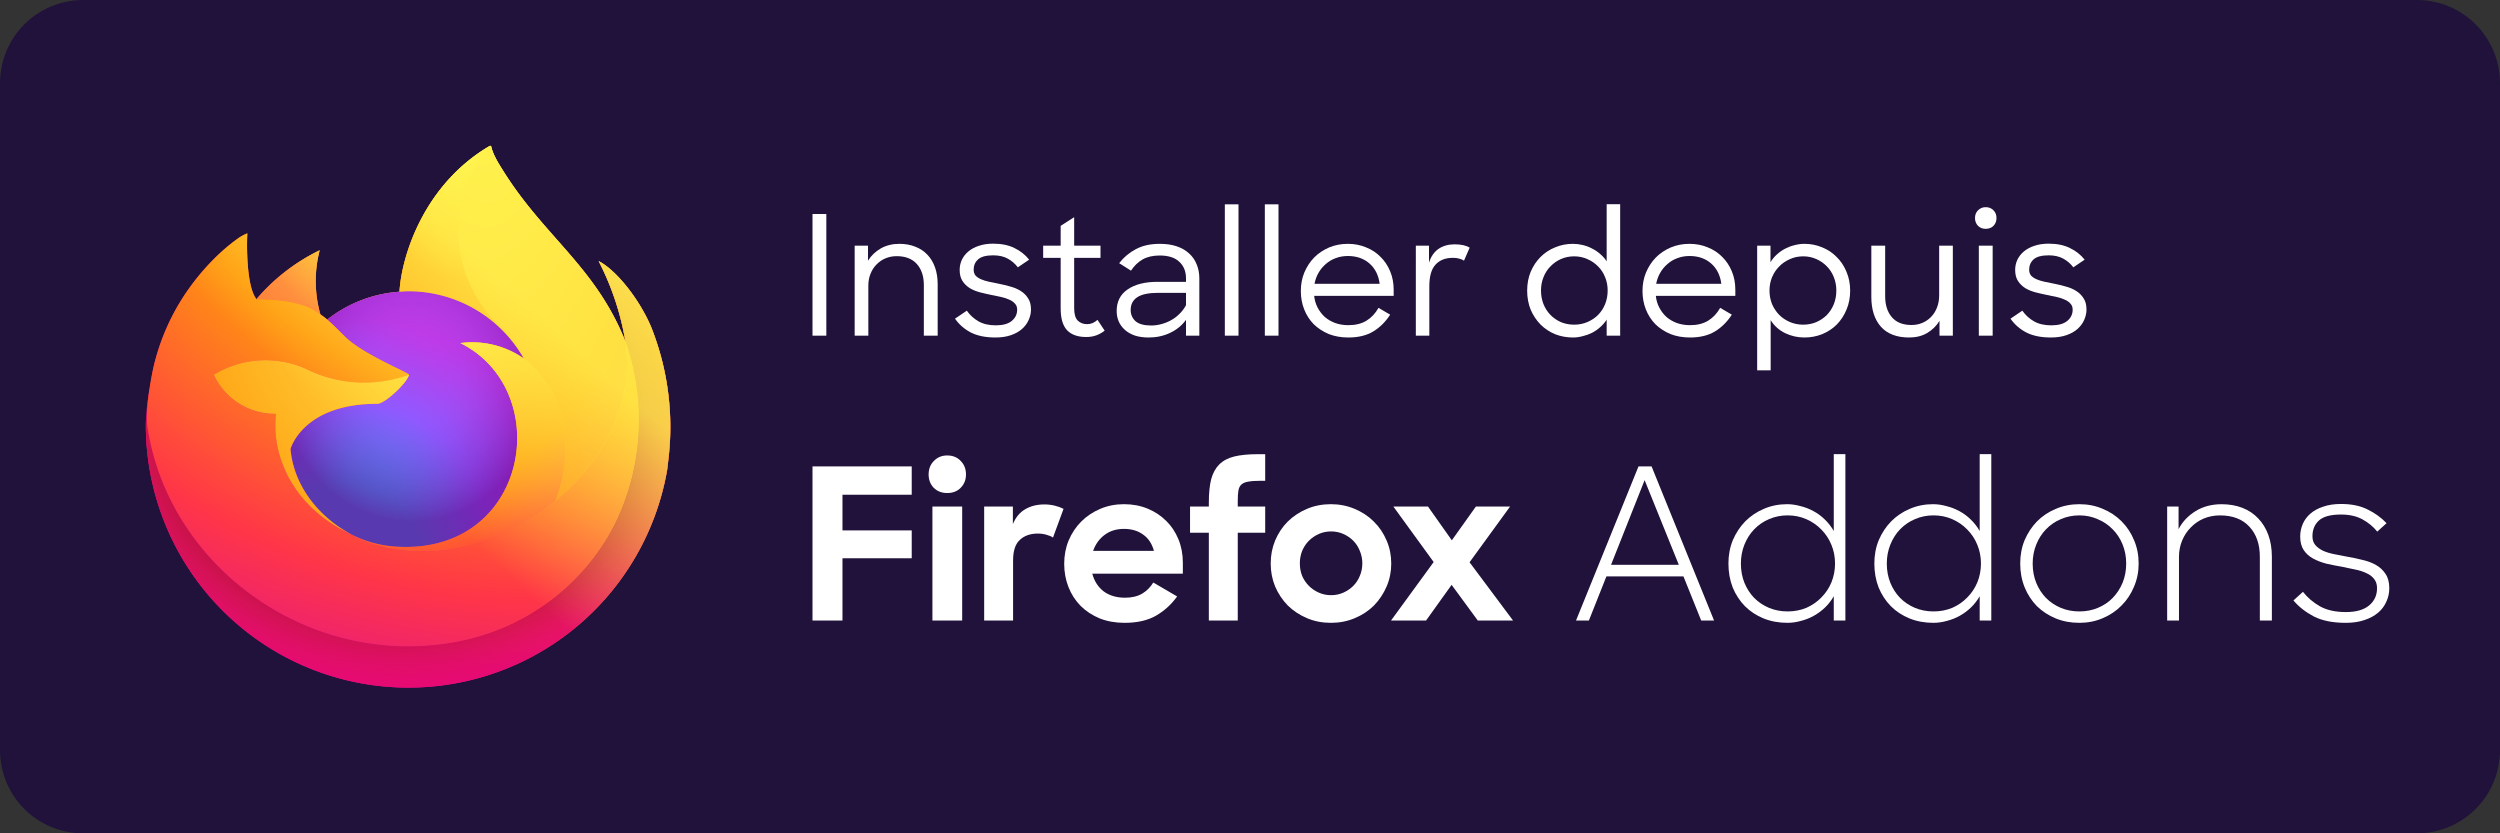 <?xml version="1.0" encoding="UTF-8"?>
<svg id="svg120" width="600" height="200" version="1.1" xmlns="http://www.w3.org/2000/svg">
 <rect width="100%" height="100%" fill="#333333" stroke="none"/>
 <defs id="defs92">
  <linearGradient id="a-3-6" x1="69.972" x2="8.717" y1="12.2" y2="73.257" gradientTransform="scale(.984 1.016)" gradientUnits="userSpaceOnUse">
   <stop id="stop78-6-1" stop-color="#fff44f" offset=".05"/>
   <stop id="stop80-7-0" stop-color="#ff980e" offset=".37"/>
   <stop id="stop82-5-6" stop-color="#ff3647" offset=".53"/>
   <stop id="stop84-3-3" stop-color="#e31587" offset=".7"/>
  </linearGradient>
  <radialGradient id="b-5-2" cx="62.187" cy="9.87" r="89.357" gradientTransform="scale(1.109 .902)" gradientUnits="userSpaceOnUse">
   <stop id="stop2-6-0" stop-color="#ffbd4f" offset=".13"/>
   <stop id="stop4-2-6" stop-color="#ff980e" offset=".28"/>
   <stop id="stop6-9-1" stop-color="#ff3750" offset=".47"/>
   <stop id="stop8-1-5" stop-color="#eb0878" offset=".78"/>
   <stop id="stop10-2-5" stop-color="#e50080" offset=".86"/>
  </radialGradient>
  <radialGradient id="c-7-4" cx="35.379" cy="46.8" r="89.357" gradientTransform="scale(1.109 .902)" gradientUnits="userSpaceOnUse">
   <stop id="stop13-0-7" stop-color="#960e18" offset=".3"/>
   <stop id="stop15-9-6" stop-color="#b11927" stop-opacity=".74" offset=".35"/>
   <stop id="stop17-3-5" stop-color="#db293d" stop-opacity=".34" offset=".43"/>
   <stop id="stop19-6-6" stop-color="#f5334b" stop-opacity=".09" offset=".5"/>
   <stop id="stop21-0-9" stop-color="#ff3750" stop-opacity="0" offset=".53"/>
  </radialGradient>
  <radialGradient id="d-6-3" cx="62.101" cy="-2.899" r="33.903" gradientTransform="scale(.767 1.303)" gradientUnits="userSpaceOnUse">
   <stop id="stop24-2-7" stop-color="#fff44f" offset=".13"/>
   <stop id="stop26-6-4" stop-color="#ff980e" offset=".53"/>
  </radialGradient>
  <radialGradient id="e-1-5" cx="31.922" cy="60.196" r="36.045" gradientTransform="scale(.955 1.047)" gradientUnits="userSpaceOnUse">
   <stop id="stop29-8-2" stop-color="#3a8ee6" offset=".35"/>
   <stop id="stop31-7-5" stop-color="#9059ff" offset=".67"/>
   <stop id="stop33-9-4" stop-color="#c139e6" offset="1"/>
  </radialGradient>
  <radialGradient id="f-2-7" cx="42.462" cy="32.402" r="21.267" gradientTransform="scale(.955 1.047)" gradientUnits="userSpaceOnUse">
   <stop id="stop36-0-4" stop-color="#9059ff" stop-opacity="0" offset=".21"/>
   <stop id="stop38-2-4" stop-color="#6e008b" stop-opacity=".6" offset=".97"/>
  </radialGradient>
  <radialGradient id="g-3-3" cx="37.516" cy="5.935" r="27.421" gradientTransform="scale(.998 1.002)" gradientUnits="userSpaceOnUse">
   <stop id="stop41-7-0" stop-color="#ffe226" offset=".1"/>
   <stop id="stop43-5-7" stop-color="#ff7139" offset=".79"/>
  </radialGradient>
  <radialGradient id="h-9-8" cx="57.203" cy="-13.152" r="119.7" gradientTransform="scale(1.091 .916)" gradientUnits="userSpaceOnUse">
   <stop id="stop46-2-6" stop-color="#fff44f" offset=".11"/>
   <stop id="stop48-2-8" stop-color="#ff980e" offset=".46"/>
   <stop id="stop50-8-8" stop-color="#ff3647" offset=".72"/>
   <stop id="stop52-9-4" stop-color="#e31587" offset=".9"/>
  </radialGradient>
  <radialGradient id="i-7-3" cx="74.836" cy="-6.705" r="125.79" gradientTransform="scale(.688 1.453)" gradientUnits="userSpaceOnUse">
   <stop id="stop55-3-1" stop-color="#fff44f" offset="0"/>
   <stop id="stop57-6-4" stop-color="#ff980e" offset=".3"/>
   <stop id="stop59-1-9" stop-color="#ff3647" offset=".57"/>
   <stop id="stop61-2-2" stop-color="#e31587" offset=".74"/>
  </radialGradient>
  <radialGradient id="j-9-0" cx="37.373" cy="16.031" r="74.328" gradientTransform="scale(1.01 .991)" gradientUnits="userSpaceOnUse">
   <stop id="stop64-3-6" stop-color="#fff44f" offset=".14"/>
   <stop id="stop66-1-8" stop-color="#ff980e" offset=".48"/>
   <stop id="stop68-9-9" stop-color="#ff3647" offset=".66"/>
   <stop id="stop70-4-2" stop-color="#e31587" offset=".9"/>
  </radialGradient>
  <radialGradient id="k-7-6" cx="54.134" cy="21.246" r="85.336" gradientTransform="scale(1.057 .946)" gradientUnits="userSpaceOnUse">
   <stop id="stop73-8-6" stop-color="#fff44f" offset=".09"/>
   <stop id="stop75-4-4" stop-color="#ff980e" offset=".63"/>
  </radialGradient>
  <linearGradient id="l-5-9" x1="64.267" x2="15.484" y1="11.02" y2="66.097" gradientTransform="scale(.984 1.016)" gradientUnits="userSpaceOnUse">
   <stop id="stop87-0-5" stop-color="#fff44f" stop-opacity=".8" offset=".17"/>
   <stop id="stop89-3-0" stop-color="#fff44f" stop-opacity="0" offset=".6"/>
  </linearGradient>
 </defs>
 <g id="layer1">
  <path id="rect62650" d="m20 0h560c11.08 0 20 8.92 20 20v160c0 11.08-8.92 20-20 20h-560c-11.08 0-20-8.92-20-20v-160c0-11.08 8.92-20 20-20z" fill="#20123a" stroke-width="0"/>
 </g>
 <g id="layer2">
  <g id="g3094" transform="matrix(1.626 0 0 1.626 32.887 34.993)">
   <path id="path94" d="m75.916 26.831c-1.684-4.052-5.1-8.427-7.775-9.81a40.266 40.266 0 0 1 3.925 11.764l7e-3 0.065c-4.382-10.925-11.813-15.33-17.882-24.922a47.099 47.099 0 0 1-0.913-1.484 12.24 12.24 0 0 1-0.427-0.8 7.053 7.053 0 0 1-0.578-1.535 0.1 0.1 0 0 0-0.088-0.1 0.138 0.138 0 0 0-0.073 0c-5e-3 0-0.013 9e-3 -0.019 0.011s-0.019 0.011-0.028 0.015l0.015-0.026c-9.735 5.7-13.038 16.252-13.342 21.53a19.387 19.387 0 0 0-10.666 4.111 11.587 11.587 0 0 0-1-0.758 17.968 17.968 0 0 1-0.109-9.473 28.705 28.705 0 0 0-9.329 7.21h-0.018c-1.536-1.947-1.428-8.367-1.34-9.708a6.928 6.928 0 0 0-1.294 0.687 28.225 28.225 0 0 0-3.788 3.245 33.845 33.845 0 0 0-3.623 4.347v6e-3 -7e-3a32.733 32.733 0 0 0-5.2 11.743l-0.052 0.256a61.89 61.89 0 0 0-0.381 2.42c0 0.029-6e-3 0.056-9e-3 0.085a36.937 36.937 0 0 0-0.629 5.343v0.2a38.759 38.759 0 0 0 76.954 6.554c0.065-0.5 0.118-0.995 0.176-1.5a39.857 39.857 0 0 0-2.514-19.469zm-44.67 30.338c0.181 0.087 0.351 0.181 0.537 0.264l0.027 0.017q-0.282-0.135-0.564-0.281zm8.878-23.376m31.952-4.934v-0.037l7e-3 0.041z" fill="url(#a-3-6)"/>
   <path id="path96" d="m75.916 26.831c-1.684-4.052-5.1-8.427-7.775-9.81a40.266 40.266 0 0 1 3.925 11.764v0.037l7e-3 0.041a35.1 35.1 0 0 1-1.206 26.158c-4.442 9.531-15.194 19.3-32.024 18.825-18.185-0.515-34.2-14.009-37.194-31.683-0.545-2.787 0-4.2 0.274-6.465a28.876 28.876 0 0 0-0.623 5.348v0.2a38.759 38.759 0 0 0 76.954 6.554c0.065-0.5 0.118-0.995 0.176-1.5a39.857 39.857 0 0 0-2.514-19.469z" fill="url(#b-5-2)"/>
   <path id="path98" d="m75.916 26.831c-1.684-4.052-5.1-8.427-7.775-9.81a40.266 40.266 0 0 1 3.925 11.764v0.037l7e-3 0.041a35.1 35.1 0 0 1-1.206 26.158c-4.442 9.531-15.194 19.3-32.024 18.825-18.185-0.515-34.2-14.009-37.194-31.683-0.545-2.787 0-4.2 0.274-6.465a28.876 28.876 0 0 0-0.623 5.348v0.2a38.759 38.759 0 0 0 76.954 6.554c0.065-0.5 0.118-0.995 0.176-1.5a39.857 39.857 0 0 0-2.514-19.469z" fill="url(#c-7-4)"/>
   <path id="path100" d="m57.082 31.387c0.084 0.059 0.162 0.118 0.241 0.177a21.1 21.1 0 0 0-3.6-4.695c-12.046-12.048-3.157-26.123-1.658-26.838l0.015-0.022c-9.735 5.7-13.038 16.252-13.342 21.53 0.452-0.031 0.9-0.069 1.362-0.069a19.56 19.56 0 0 1 16.982 9.917z" fill="url(#d-6-3)"/>
   <path id="path102" d="m40.125 33.793c-0.064 0.964-3.47 4.289-4.661 4.289-11.021 0-12.81 6.667-12.81 6.667 0.488 5.614 4.4 10.238 9.129 12.684a13.44 13.44 0 0 0 0.654 0.312q0.569 0.252 1.138 0.466a17.235 17.235 0 0 0 5.043 0.973c19.317 0.906 23.059-23.1 9.119-30.066a13.38 13.38 0 0 1 9.345 2.269 19.56 19.56 0 0 0-16.982-9.917c-0.46 0-0.91 0.038-1.362 0.069a19.387 19.387 0 0 0-10.666 4.111c0.591 0.5 1.258 1.168 2.663 2.553 2.63 2.591 9.375 5.275 9.39 5.59z" fill="url(#e-1-5)"/>
   <path id="path104" d="m40.125 33.793c-0.064 0.964-3.47 4.289-4.661 4.289-11.021 0-12.81 6.667-12.81 6.667 0.488 5.614 4.4 10.238 9.129 12.684a13.44 13.44 0 0 0 0.654 0.312q0.569 0.252 1.138 0.466a17.235 17.235 0 0 0 5.043 0.973c19.317 0.906 23.059-23.1 9.119-30.066a13.38 13.38 0 0 1 9.345 2.269 19.56 19.56 0 0 0-16.982-9.917c-0.46 0-0.91 0.038-1.362 0.069a19.387 19.387 0 0 0-10.666 4.111c0.591 0.5 1.258 1.168 2.663 2.553 2.63 2.591 9.375 5.275 9.39 5.59z" fill="url(#f-2-7)"/>
   <path id="path106" d="m26.265 24.361a24.874 24.874 0 0 1 0.8 0.531 17.968 17.968 0 0 1-0.109-9.473 28.705 28.705 0 0 0-9.329 7.21c0.189-5e-3 5.811-0.106 8.638 1.732z" fill="url(#g-3-3)"/>
   <path id="path108" d="m1.654 42.163c2.991 17.674 19.009 31.168 37.194 31.683 16.83 0.476 27.582-9.294 32.024-18.825a35.1 35.1 0 0 0 1.206-26.158v-0.037c0-0.029-6e-3 -0.046 0-0.037l7e-3 0.065c1.375 8.977-3.191 17.674-10.329 23.555l-0.022 0.05c-13.908 11.327-27.218 6.834-29.912 5q-0.282-0.135-0.564-0.281c-8.109-3.876-11.459-11.264-10.741-17.6a9.953 9.953 0 0 1-9.181-5.775 14.618 14.618 0 0 1 14.249-0.572 19.3 19.3 0 0 0 14.552 0.572c-0.015-0.315-6.76-3-9.39-5.59-1.405-1.385-2.072-2.052-2.663-2.553a11.587 11.587 0 0 0-1-0.758 54.245 54.245 0 0 0-0.8-0.531c-2.827-1.838-8.449-1.737-8.635-1.732h-0.018c-1.536-1.947-1.428-8.367-1.34-9.708a6.928 6.928 0 0 0-1.294 0.687 28.225 28.225 0 0 0-3.788 3.245 33.845 33.845 0 0 0-3.638 4.337v6e-3 -7e-3a32.733 32.733 0 0 0-5.2 11.743c-0.019 0.079-1.396 6.099-0.717 9.221z" fill="url(#h-9-8)"/>
   <path id="path110" d="m53.725 26.869a21.1 21.1 0 0 1 3.6 4.7 8.083 8.083 0 0 1 0.581 0.476c8.787 8.1 4.183 19.55 3.84 20.365 7.138-5.881 11.7-14.578 10.329-23.555-4.384-10.93-11.815-15.335-17.884-24.927a47.099 47.099 0 0 1-0.913-1.484 12.24 12.24 0 0 1-0.427-0.8 7.053 7.053 0 0 1-0.578-1.535 0.1 0.1 0 0 0-0.088-0.1 0.138 0.138 0 0 0-0.073 0c-5e-3 0-0.013 9e-3 -0.019 0.011s-0.019 0.011-0.028 0.015c-1.499 0.711-10.388 14.786 1.66 26.834z" fill="url(#i-7-3)"/>
   <path id="path112" d="m57.9 32.04a8.083 8.083 0 0 0-0.581-0.476c-0.079-0.059-0.157-0.118-0.241-0.177a13.38 13.38 0 0 0-9.345-2.269c13.94 6.97 10.2 30.972-9.119 30.066a17.235 17.235 0 0 1-5.043-0.973q-0.569-0.213-1.138-0.466a14.44 14.44 0 0 1-0.654-0.312l0.027 0.017c2.694 1.839 16 6.332 29.912-5l0.022-0.05c0.347-0.81 4.951-12.263-3.84-20.36z" fill="url(#j-9-0)"/>
   <path id="path114" d="m22.654 44.749s1.789-6.667 12.81-6.667c1.191 0 4.6-3.325 4.661-4.289a19.3 19.3 0 0 1-14.552-0.572 14.618 14.618 0 0 0-14.249 0.572 9.953 9.953 0 0 0 9.181 5.775c-0.718 6.337 2.632 13.725 10.741 17.6 0.181 0.087 0.351 0.181 0.537 0.264-4.733-2.445-8.641-7.069-9.129-12.683z" fill="url(#k-7-6)"/>
   <path id="path116" d="m75.916 26.831c-1.684-4.052-5.1-8.427-7.775-9.81a40.266 40.266 0 0 1 3.925 11.764l7e-3 0.065c-4.382-10.925-11.813-15.33-17.882-24.922a47.099 47.099 0 0 1-0.913-1.484 12.24 12.24 0 0 1-0.427-0.8 7.053 7.053 0 0 1-0.578-1.535 0.1 0.1 0 0 0-0.088-0.1 0.138 0.138 0 0 0-0.073 0c-5e-3 0-0.013 9e-3 -0.019 0.011s-0.019 0.011-0.028 0.015l0.015-0.026c-9.735 5.7-13.038 16.252-13.342 21.53 0.452-0.031 0.9-0.069 1.362-0.069a19.56 19.56 0 0 1 16.982 9.917 13.38 13.38 0 0 0-9.345-2.269c13.94 6.97 10.2 30.972-9.119 30.066a17.235 17.235 0 0 1-5.043-0.973q-0.569-0.213-1.138-0.466a14.44 14.44 0 0 1-0.654-0.312l0.027 0.017q-0.282-0.135-0.564-0.281c0.181 0.087 0.351 0.181 0.537 0.264-4.733-2.446-8.641-7.07-9.129-12.684 0 0 1.789-6.667 12.81-6.667 1.191 0 4.6-3.325 4.661-4.289-0.015-0.315-6.76-3-9.39-5.59-1.405-1.385-2.072-2.052-2.663-2.553a11.587 11.587 0 0 0-1-0.758 17.968 17.968 0 0 1-0.109-9.473 28.705 28.705 0 0 0-9.329 7.21h-0.018c-1.536-1.947-1.428-8.367-1.34-9.708a6.928 6.928 0 0 0-1.294 0.687 28.225 28.225 0 0 0-3.788 3.245 33.845 33.845 0 0 0-3.623 4.347v6e-3 -7e-3a32.733 32.733 0 0 0-5.2 11.743l-0.052 0.256c-0.073 0.341-0.4 2.073-0.447 2.445v0a45.094 45.094 0 0 0-0.572 5.403v0.2a38.759 38.759 0 0 0 76.954 6.554c0.065-0.5 0.118-0.995 0.176-1.5a39.857 39.857 0 0 0-2.514-19.469zm-3.845 1.991 7e-3 0.041z" fill="url(#l-5-9)"/>
  </g>
  <g id="text4352" fill="#fff" aria-label="Installer depuis">
   <path id="path180" d="m195 51.36h3.32v29.2h-3.32z"/>
   <path id="path182" d="m205.12 58.96h3.2v3.6q1.12-1.8 3.04-2.92 1.96-1.12 4.48-1.12 2.12 0 3.8 0.68 1.72 0.64 2.92 1.92 1.2 1.24 1.84 3.04t0.64 4.08v12.32h-3.32v-12.16q0-3.16-1.68-5.04t-4.84-1.88q-1.44 0-2.68 0.52t-2.16 1.48q-0.92 0.92-1.44 2.24-0.52 1.28-0.52 2.84v12h-3.28z"/>
   <path id="path184" d="m238.92 81q-3.56 0-5.92-1.2-2.36-1.24-3.8-3.32l2.84-1.92q1.12 1.6 2.8 2.56t4.16 0.96q2.52 0 3.8-1.04 1.32-1.08 1.32-2.72 0-0.88-0.52-1.44-0.52-0.6-1.36-0.96-0.84-0.4-1.96-0.64-1.08-0.24-2.28-0.48-1.4-0.28-2.8-0.64-1.36-0.36-2.44-1-1.08-0.68-1.76-1.72t-0.68-2.68q0-1.24 0.52-2.4 0.56-1.16 1.56-2 1.04-0.88 2.52-1.36 1.52-0.52 3.44-0.52 3 0 5.08 1.04 2.12 1 3.56 2.8l-2.72 1.84q-0.96-1.28-2.4-2.08t-3.52-0.8q-2.52 0-3.6 0.96t-1.08 2.48q0 0.84 0.44 1.4 0.48 0.52 1.28 0.88t1.88 0.6 2.36 0.48q1.4 0.28 2.8 0.68 1.4 0.36 2.48 1.04 1.12 0.68 1.8 1.76 0.72 1.04 0.72 2.72 0 1.28-0.56 2.52-0.52 1.2-1.6 2.16-1.04 0.92-2.64 1.48t-3.72 0.56z"/>
   <path id="path186" d="m250.36 58.96h4.2v-4.76l3.24-2.08v6.84h6.32v2.92h-6.32v12.08q0 2.08 0.84 2.96 0.88 0.88 2.28 0.88 1.36 0 2.48-1.04l1.72 2.6q-0.92 0.72-2 1.12t-2.44 0.4q-3 0-4.56-1.6-1.56-1.64-1.56-5.24v-12.16h-4.2z"/>
   <path id="path188" d="m275.68 81q-1.92 0-3.36-0.48-1.44-0.52-2.4-1.4t-1.44-2q-0.48-1.16-0.48-2.48 0-3.36 2.6-5.16 2.64-1.84 7.2-1.84h6.84v-0.84q0-2.48-1.6-3.96-1.56-1.52-4.72-1.52-2.44 0-4.12 0.96-1.64 0.96-2.76 2.68l-2.84-1.8q1.64-2.12 4-3.36 2.36-1.28 5.76-1.28 2.32 0 4.08 0.6t2.96 1.72q1.2 1.08 1.8 2.6 0.64 1.52 0.64 3.36v13.76h-3.2v-3.8q-1.44 2-3.8 3.12t-5.16 1.12zm0.6-2.88q1.2 0 2.4-0.32 1.24-0.32 2.32-0.92 1.12-0.6 2.04-1.52 0.96-0.92 1.6-2.12v-2.96h-6.68q-3.4 0-5 1.04t-1.6 3.08q0 1.6 1.16 2.68 1.2 1.04 3.76 1.04z"/>
   <path id="path190" d="m293.96 49.04h3.28v31.52h-3.28z"/>
   <path id="path192" d="m303.56 49.04h3.28v31.52h-3.28z"/>
   <path id="path194" d="m323.6 81q-2.6 0-4.72-0.84-2.08-0.88-3.6-2.36-1.48-1.52-2.28-3.56t-0.8-4.4q0-2.4 0.84-4.44 0.88-2.08 2.36-3.6 1.52-1.52 3.56-2.4 2.08-0.88 4.52-0.88 2.36 0 4.36 0.84 2.04 0.8 3.48 2.28 1.48 1.44 2.32 3.48 0.84 2 0.84 4.4v1.48h-19.08q0.16 1.56 0.84 2.84t1.72 2.24q1.08 0.92 2.48 1.44 1.44 0.52 3.16 0.52 2.6 0 4.36-1.08t2.88-3.08l2.8 1.64q-1.68 2.6-4.08 4.04t-5.96 1.44zm-0.12-19.56q-1.56 0-2.92 0.52-1.32 0.48-2.36 1.4-1.04 0.88-1.76 2.12-0.68 1.2-0.96 2.64h15.64q-0.4-3.08-2.44-4.88t-5.2-1.8z"/>
   <path id="path196" d="m339.8 58.96h3.16v4.08q0.68-2.16 2.24-3.28 1.6-1.12 3.92-1.12t3.6 0.8l-1.36 3.12q-0.44-0.32-1.12-0.48-0.64-0.2-1.52-0.2-2.72 0-4.2 1.64-1.48 1.6-1.48 5.2v11.84h-3.24z"/>
   <path id="path198" d="m377.52 81q-2.28 0-4.32-0.8-2-0.84-3.48-2.32-1.48-1.52-2.36-3.56-0.84-2.08-0.84-4.56t0.84-4.52q0.88-2.08 2.36-3.56 1.52-1.52 3.52-2.32 2-0.84 4.28-0.84 1.16 0 2.32 0.28 1.2 0.28 2.24 0.84 1.08 0.52 1.96 1.32 0.92 0.76 1.56 1.76v-13.72h3.24v31.56h-3.24v-3.84q-0.64 1-1.56 1.8-0.88 0.8-1.96 1.36-1.04 0.52-2.24 0.8-1.16 0.32-2.32 0.32zm0.28-3.08q1.72 0 3.2-0.64t2.56-1.72q1.08-1.12 1.68-2.6 0.6-1.52 0.6-3.24 0-1.68-0.6-3.16-0.6-1.52-1.68-2.6-1.08-1.12-2.56-1.76-1.48-0.68-3.2-0.68-1.68 0-3.16 0.64-1.44 0.64-2.52 1.76-1.08 1.08-1.68 2.6-0.6 1.48-0.6 3.2 0 1.76 0.6 3.28 0.6 1.48 1.68 2.6 1.08 1.08 2.52 1.72 1.48 0.6 3.16 0.6z"/>
   <path id="path200" d="m405.6 81q-2.6 0-4.72-0.84-2.08-0.88-3.6-2.36-1.48-1.52-2.28-3.56t-0.8-4.4q0-2.4 0.84-4.44 0.88-2.08 2.36-3.6 1.52-1.52 3.56-2.4 2.08-0.88 4.52-0.88 2.36 0 4.36 0.84 2.04 0.8 3.48 2.28 1.48 1.44 2.32 3.48 0.84 2 0.84 4.4v1.48h-19.08q0.16 1.56 0.84 2.84t1.72 2.24q1.08 0.92 2.48 1.44 1.44 0.52 3.16 0.52 2.6 0 4.36-1.08t2.88-3.08l2.8 1.64q-1.68 2.6-4.08 4.04t-5.96 1.44zm-0.12-19.56q-1.56 0-2.92 0.52-1.32 0.48-2.36 1.4-1.04 0.88-1.76 2.12-0.68 1.2-0.96 2.64h15.64q-0.4-3.08-2.44-4.88t-5.2-1.8z"/>
   <path id="path202" d="m433.04 81q-2.4 0-4.6-1.04-2.2-1.08-3.48-3.12v12.04h-3.24v-29.92h3.2v3.96q0.64-1.04 1.52-1.84 0.92-0.84 2-1.4t2.24-0.84q1.2-0.32 2.4-0.32 2.24 0 4.24 0.84 2 0.8 3.48 2.32 1.52 1.48 2.36 3.56 0.88 2.04 0.88 4.52t-0.88 4.56q-0.84 2.04-2.32 3.56-1.48 1.48-3.52 2.32-2 0.8-4.28 0.8zm-0.28-3.08q1.68 0 3.12-0.6 1.48-0.64 2.56-1.72 1.08-1.12 1.68-2.6 0.6-1.52 0.6-3.28 0-1.72-0.6-3.2-0.6-1.52-1.68-2.6-1.08-1.12-2.56-1.76-1.44-0.64-3.12-0.64-1.72 0-3.2 0.68-1.48 0.64-2.56 1.76-1.08 1.08-1.72 2.6-0.6 1.48-0.6 3.16 0 1.72 0.6 3.24 0.64 1.48 1.72 2.6 1.08 1.08 2.56 1.72t3.2 0.64z"/>
   <path id="path204" d="m458.2 81q-4.44 0-6.76-2.56-2.32-2.6-2.32-7.2v-12.28h3.32v12.12q0 3.16 1.6 5.04t4.72 1.88q1.44 0 2.64-0.52t2.08-1.44q0.92-0.96 1.4-2.24 0.52-1.32 0.52-2.88v-11.96h3.28v21.6h-3.2v-3.56q-1.08 1.8-2.96 2.92-1.84 1.08-4.32 1.08z"/>
   <path id="path206" d="m474.92 58.96h3.32v21.6h-3.32zm-0.92-6.64q0-1.12 0.72-1.84 0.76-0.76 1.84-0.76 1.16 0 1.88 0.76 0.72 0.72 0.72 1.84t-0.72 1.88q-0.72 0.72-1.88 0.72-1.12 0-1.84-0.72-0.72-0.76-0.72-1.88z"/>
   <path id="path208" d="m492.24 81q-3.56 0-5.92-1.2-2.36-1.24-3.8-3.32l2.84-1.92q1.12 1.6 2.8 2.56t4.16 0.96q2.52 0 3.8-1.04 1.32-1.08 1.32-2.72 0-0.88-0.52-1.44-0.52-0.6-1.36-0.96-0.84-0.4-1.96-0.64-1.08-0.24-2.28-0.48-1.4-0.28-2.8-0.64-1.36-0.36-2.44-1-1.08-0.68-1.76-1.72t-0.68-2.68q0-1.24 0.52-2.4 0.56-1.16 1.56-2 1.04-0.88 2.52-1.36 1.52-0.52 3.44-0.52 3 0 5.08 1.04 2.12 1 3.56 2.8l-2.72 1.84q-0.96-1.28-2.4-2.08t-3.52-0.8q-2.52 0-3.6 0.96t-1.08 2.48q0 0.84 0.44 1.4 0.48 0.52 1.28 0.88t1.88 0.6 2.36 0.48q1.4 0.28 2.8 0.68 1.4 0.36 2.48 1.04 1.12 0.68 1.8 1.76 0.72 1.04 0.72 2.72 0 1.28-0.56 2.52-0.52 1.2-1.6 2.16-1.04 0.92-2.64 1.48t-3.72 0.56z"/>
  </g>
  <g id="text34281" fill="#fff" aria-label="Firefox Addons">
   <path id="path211" d="m195 111.94h23.813v6.789h-16.619v8.563h16.619v6.688h-16.619v14.947h-7.195z"/>
   <path id="path213" d="m223.78 121.57h7.144v27.36h-7.144zm-0.912-7.701q0-1.976 1.267-3.243 1.267-1.317 3.192-1.317 2.027 0 3.243 1.317 1.267 1.267 1.267 3.243 0 1.925-1.267 3.192-1.216 1.267-3.243 1.267-1.976 0-3.243-1.267-1.216-1.267-1.216-3.192z"/>
   <path id="path215" d="m236.2 121.57h6.891v4.205q1.013-2.432 2.939-3.547 1.976-1.165 4.611-1.165 1.368 0 2.533 0.304 1.216 0.304 2.077 0.76l-2.533 6.891q-0.557-0.405-1.52-0.659-0.963-0.304-2.128-0.304-2.685 0-4.307 1.52-1.621 1.469-1.621 4.915v14.44h-6.941z"/>
   <path id="path217" d="m269.9 149.48q-3.293 0-5.979-1.064-2.685-1.115-4.611-3.04-1.875-1.925-2.888-4.509-1.013-2.584-1.013-5.573 0-2.989 1.064-5.573 1.115-2.635 3.04-4.56 1.925-1.925 4.56-3.04t5.675-1.115q3.091 0 5.675 1.064t4.459 2.939q1.875 1.824 2.939 4.408 1.064 2.584 1.064 5.624v2.635h-21.736q0.709 2.685 2.736 4.256 2.077 1.52 5.117 1.52 2.432 0 4.104-0.963 1.672-1.013 2.685-2.685l5.725 3.344q-2.077 2.888-5.067 4.611-2.989 1.723-7.549 1.723zm-0.152-22.547q-2.685 0-4.611 1.419-1.925 1.419-2.787 3.851h14.592q-0.709-2.584-2.584-3.901-1.875-1.368-4.611-1.368z"/>
   <path id="path219" d="m285.61 121.57h4.509v-0.963q0-3.344 0.557-5.573 0.608-2.229 1.925-3.547 1.368-1.368 3.597-1.925 2.28-0.557 5.624-0.557h1.824v6.384h-1.165q-1.824 0-2.888 0.203-1.064 0.152-1.672 0.709-0.557 0.507-0.709 1.469-0.152 0.912-0.152 2.483v1.317h6.587v6.283h-6.587v21.077h-6.941v-21.077h-4.509z"/>
   <path id="path221" d="m319.41 149.48q-3.091 0-5.725-1.115-2.635-1.115-4.611-3.04-1.925-1.976-3.04-4.56-1.064-2.584-1.064-5.523 0-2.939 1.064-5.523 1.115-2.635 3.04-4.56 1.976-1.925 4.611-3.04 2.635-1.115 5.725-1.115 3.04 0 5.675 1.115 2.685 1.115 4.611 3.04 1.976 1.925 3.091 4.56 1.115 2.584 1.115 5.523 0 2.939-1.115 5.523-1.115 2.584-3.04 4.56-1.925 1.925-4.611 3.04-2.635 1.115-5.725 1.115zm0.051-6.637q1.571 0 2.939-0.608t2.381-1.621q1.013-1.013 1.571-2.381 0.608-1.419 0.608-3.04 0-1.571-0.608-2.989-0.557-1.419-1.571-2.432-1.013-1.013-2.381-1.621t-2.939-0.608-2.939 0.608-2.381 1.621q-1.013 1.013-1.621 2.432-0.557 1.419-0.557 2.989 0 1.621 0.557 3.04 0.608 1.368 1.621 2.381 1.013 1.013 2.381 1.621t2.939 0.608z"/>
   <path id="path223" d="m344.08 134.89-9.677-13.325h8.309l5.725 8.107 5.776-8.107h8.208l-9.728 13.376 10.437 13.984h-8.461l-6.283-8.563-6.131 8.563h-8.411z"/>
   <path id="path225" d="m393.24 111.94h3.141l14.997 36.987h-3.091l-4.256-10.589h-18.493l-4.205 10.589h-3.091zm-6.587 23.611h16.264l-8.208-20.317z"/>
   <path id="path227" d="m429.01 149.48q-3.141 0-5.776-1.064-2.584-1.064-4.459-2.939-1.875-1.925-2.939-4.509-1.013-2.635-1.013-5.725 0-3.04 1.064-5.624 1.115-2.584 2.989-4.509 1.925-1.925 4.459-2.989 2.584-1.115 5.573-1.115 1.571 0 3.192 0.456 1.672 0.405 3.141 1.216 1.52 0.811 2.736 2.027 1.267 1.216 2.128 2.736v-18.443h2.787v39.925h-2.787v-5.827q-0.861 1.52-2.128 2.736-1.216 1.165-2.685 1.976-1.469 0.811-3.091 1.216-1.621 0.456-3.192 0.456zm0-2.736q2.432 0 4.509-0.861 2.077-0.912 3.597-2.483 1.571-1.571 2.432-3.648 0.861-2.128 0.861-4.509 0-2.381-0.861-4.459-0.861-2.128-2.432-3.699-1.52-1.571-3.597-2.483-2.077-0.912-4.509-0.912-2.381 0-4.459 0.912-2.027 0.861-3.547 2.432-1.469 1.52-2.331 3.648-0.861 2.128-0.861 4.56 0 2.533 0.861 4.661 0.861 2.077 2.331 3.597 1.52 1.52 3.547 2.381 2.077 0.861 4.459 0.861z"/>
   <path id="path229" d="m464.03 149.48q-3.141 0-5.776-1.064-2.584-1.064-4.459-2.939-1.875-1.925-2.939-4.509-1.013-2.635-1.013-5.725 0-3.04 1.064-5.624 1.115-2.584 2.989-4.509 1.925-1.925 4.459-2.989 2.584-1.115 5.573-1.115 1.571 0 3.192 0.456 1.672 0.405 3.141 1.216 1.52 0.811 2.736 2.027 1.267 1.216 2.128 2.736v-18.443h2.787v39.925h-2.787v-5.827q-0.861 1.52-2.128 2.736-1.216 1.165-2.685 1.976-1.469 0.811-3.091 1.216-1.621 0.456-3.192 0.456zm0-2.736q2.432 0 4.509-0.861 2.077-0.912 3.597-2.483 1.571-1.571 2.432-3.648 0.861-2.128 0.861-4.509 0-2.381-0.861-4.459-0.861-2.128-2.432-3.699-1.52-1.571-3.597-2.483-2.077-0.912-4.509-0.912-2.381 0-4.459 0.912-2.027 0.861-3.547 2.432-1.469 1.52-2.331 3.648-0.861 2.128-0.861 4.56 0 2.533 0.861 4.661 0.861 2.077 2.331 3.597 1.52 1.52 3.547 2.381 2.077 0.861 4.459 0.861z"/>
   <path id="path231" d="m499.04 149.48q-3.091 0-5.675-1.064t-4.509-2.939q-1.875-1.925-2.939-4.509-1.064-2.635-1.064-5.725 0-3.04 1.064-5.624 1.115-2.584 2.989-4.509 1.925-1.925 4.509-2.989 2.584-1.115 5.624-1.115t5.624 1.115q2.584 1.064 4.509 2.989 1.925 1.925 2.989 4.509 1.115 2.584 1.115 5.624 0 2.989-1.115 5.573-1.064 2.584-2.989 4.509-1.875 1.925-4.509 3.04-2.584 1.115-5.624 1.115zm0-2.736q2.432 0 4.459-0.861 2.077-0.861 3.547-2.381 1.52-1.571 2.381-3.648 0.861-2.128 0.861-4.611 0-2.432-0.861-4.56-0.861-2.128-2.381-3.648-1.52-1.571-3.597-2.432-2.027-0.912-4.408-0.912-2.381 0-4.459 0.912-2.027 0.861-3.547 2.432-1.469 1.52-2.331 3.648-0.861 2.128-0.861 4.56 0 2.533 0.861 4.661 0.861 2.077 2.331 3.597 1.52 1.52 3.547 2.381 2.077 0.861 4.459 0.861z"/>
   <path id="path233" d="m520.12 121.57h2.736v5.421q1.368-2.635 4.053-4.307 2.685-1.672 6.283-1.672 2.736 0 4.965 0.861 2.229 0.861 3.8 2.533 1.571 1.621 2.432 3.952 0.861 2.331 0.861 5.269v15.301h-2.888v-15.301q0-4.509-2.483-7.195-2.483-2.736-7.093-2.736-2.077 0-3.901 0.76-1.773 0.76-3.091 2.128-1.317 1.317-2.077 3.141-0.76 1.824-0.76 3.952v15.251h-2.837z"/>
   <path id="path235" d="m562.99 149.48q-4.661 0-7.651-1.52-2.989-1.571-4.915-3.851l2.28-2.077q1.621 2.077 4.104 3.496 2.483 1.368 6.181 1.368 3.699 0 5.573-1.571 1.925-1.571 1.925-4.155 0-1.368-0.709-2.229-0.709-0.912-1.925-1.419-1.165-0.557-2.736-0.861-1.52-0.355-3.141-0.659-1.824-0.304-3.597-0.709-1.773-0.456-3.192-1.216-1.419-0.76-2.28-2.027-0.861-1.267-0.861-3.293 0-1.571 0.608-2.989 0.608-1.419 1.824-2.483 1.216-1.064 3.04-1.672 1.875-0.659 4.307-0.659 3.8 0 6.384 1.317 2.635 1.267 4.56 3.293l-2.229 2.027q-1.419-1.773-3.547-2.939-2.128-1.165-5.168-1.165-3.749 0-5.32 1.469-1.52 1.419-1.52 3.749 0 1.317 0.709 2.128 0.709 0.811 1.875 1.368 1.165 0.507 2.685 0.811t3.141 0.608q1.824 0.304 3.597 0.76 1.824 0.405 3.243 1.216 1.419 0.811 2.28 2.128 0.912 1.317 0.912 3.445 0 1.723-0.709 3.243-0.659 1.52-1.976 2.635-1.317 1.115-3.293 1.773-1.925 0.659-4.459 0.659z"/>
  </g>
 </g>
</svg>
